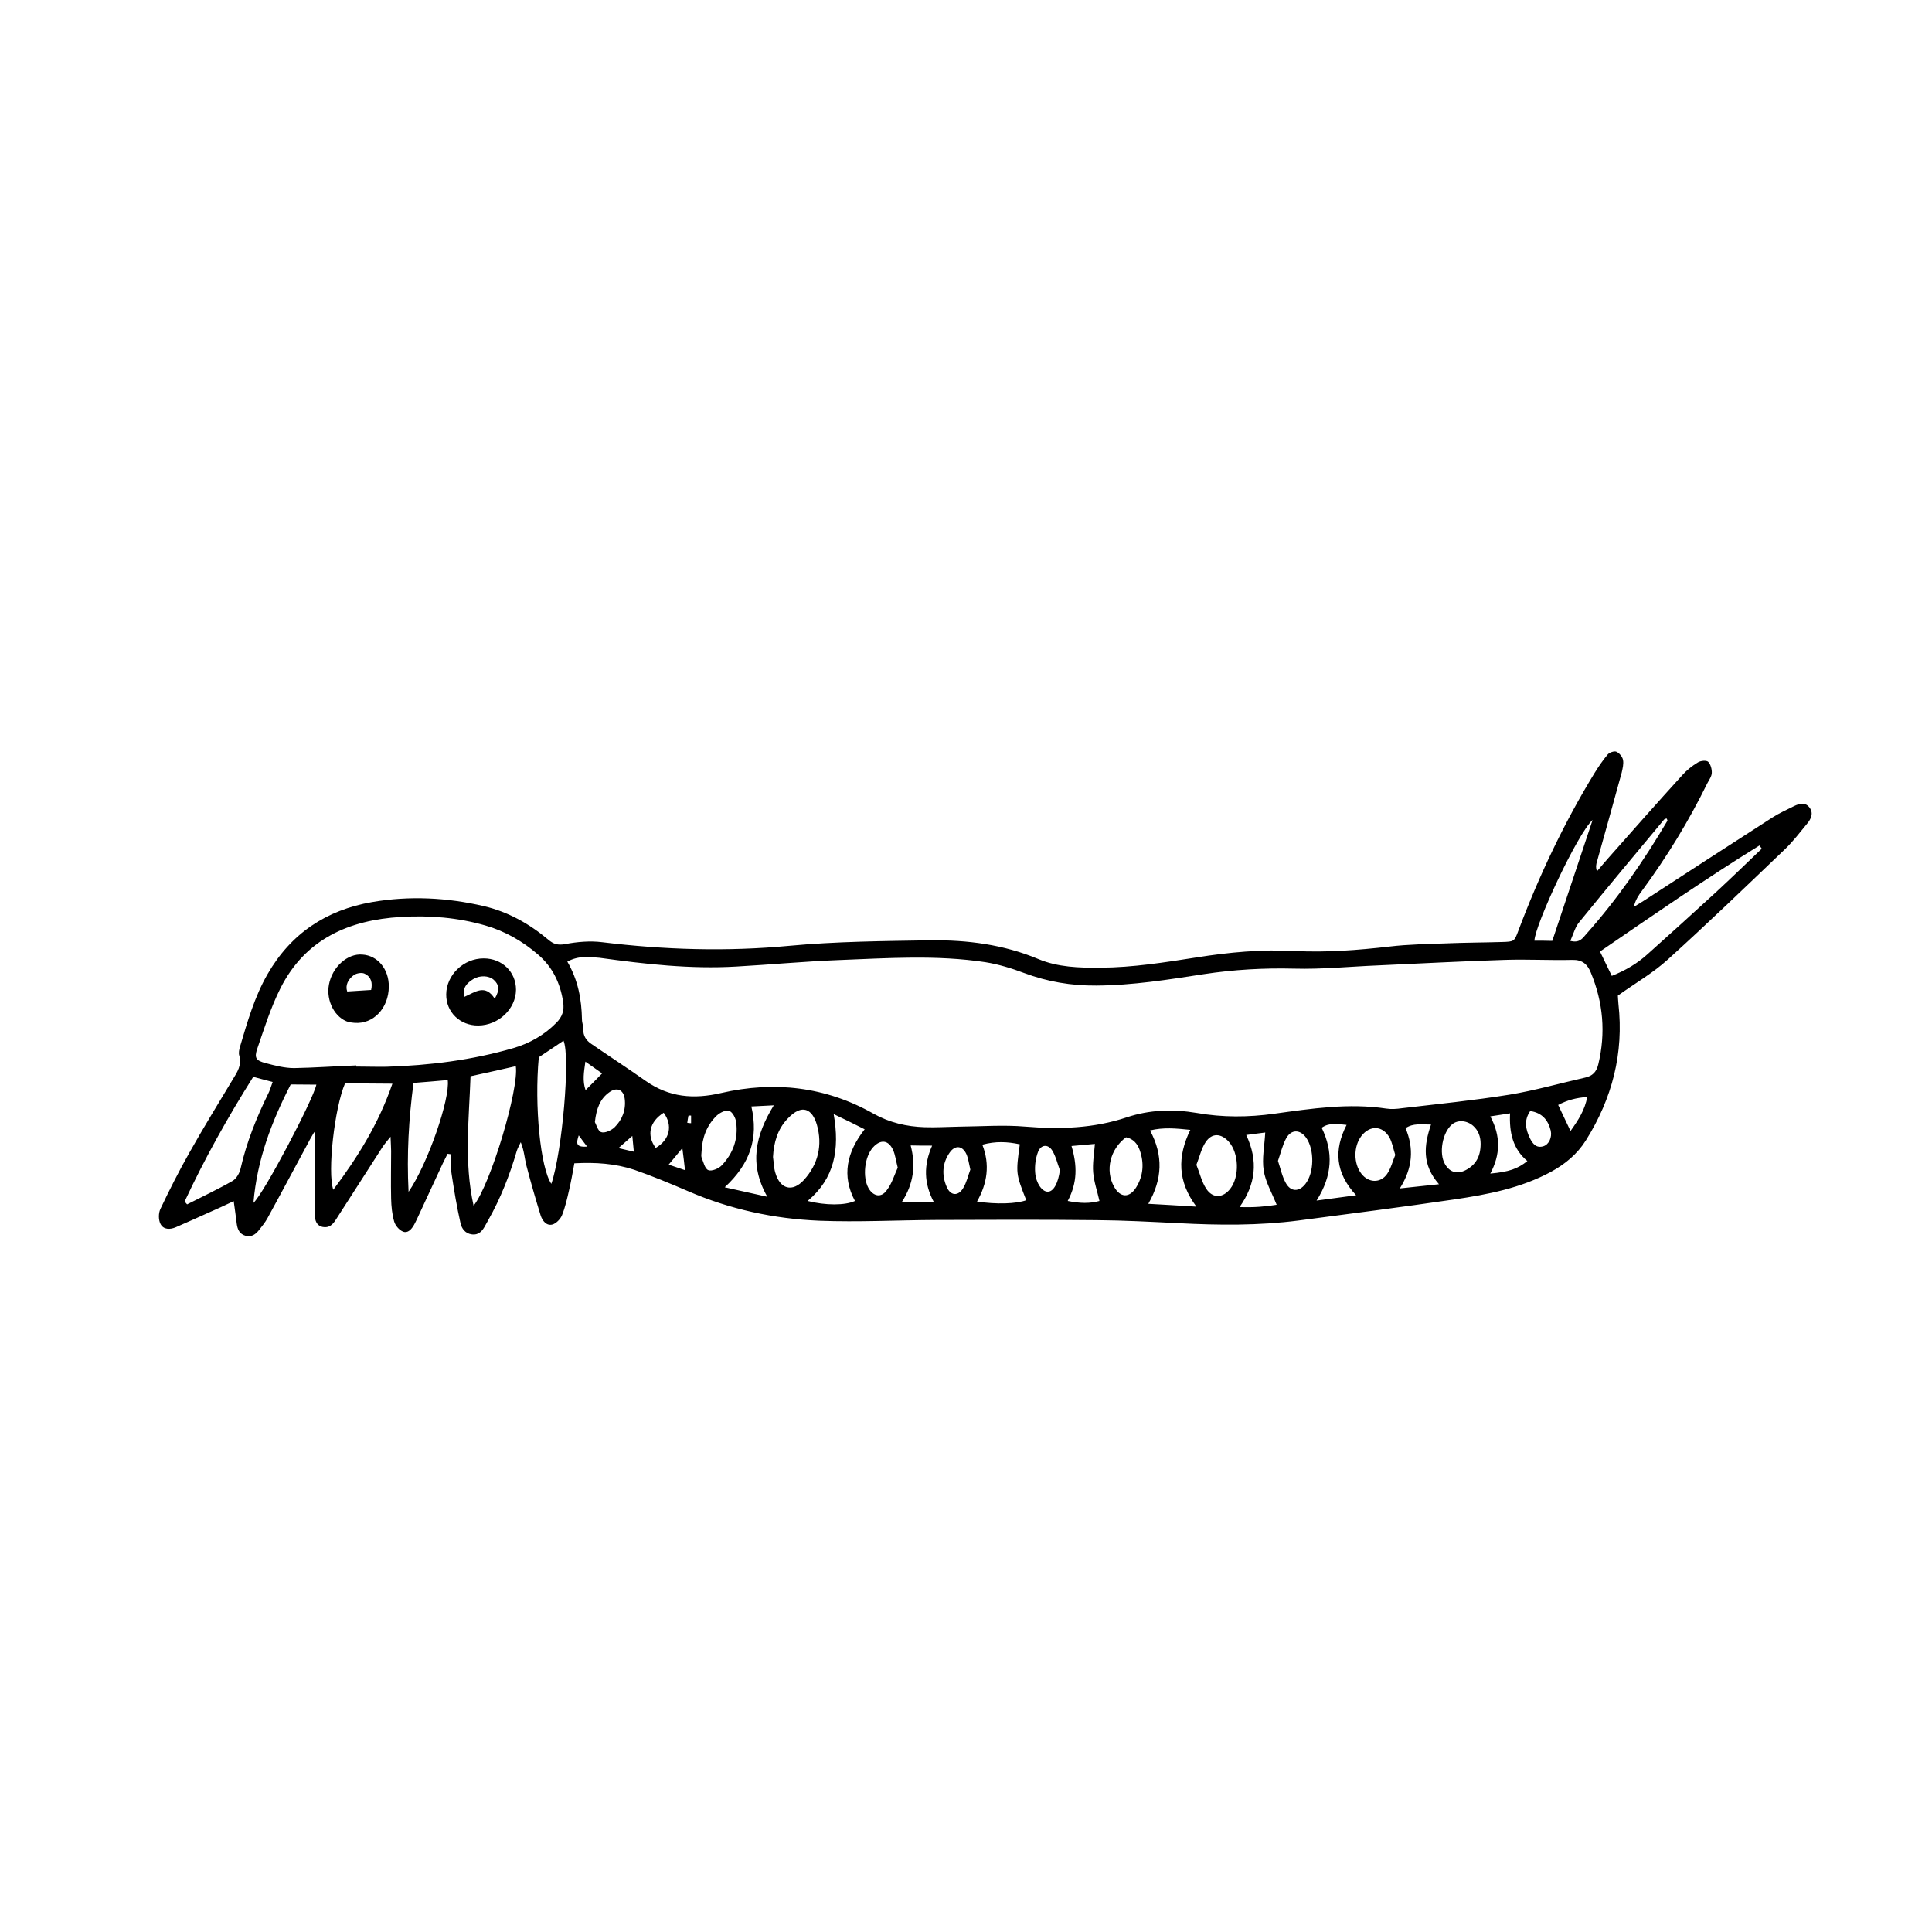 <?xml version="1.0" encoding="UTF-8"?>
<!-- Uploaded to: ICON Repo, www.svgrepo.com, Generator: ICON Repo Mixer Tools -->
<svg fill="#000000" width="800px" height="800px" version="1.1" viewBox="144 144 512 512" xmlns="http://www.w3.org/2000/svg">
 <g>
  <path d="m296.21 452.29c-0.453 2.469-0.855 4.836-1.41 7.152-0.504 2.215-1.008 4.484-1.863 6.602-0.402 1.008-1.562 2.215-2.57 2.469-1.562 0.402-2.621-1.008-3.074-2.367-1.359-4.383-2.621-8.766-3.777-13.199-0.504-1.965-0.605-4.031-1.512-6.246-0.352 0.754-0.805 1.512-1.059 2.316-1.863 6.398-4.281 12.543-7.559 18.34-0.25 0.453-0.504 0.906-0.754 1.359-0.754 1.41-1.664 2.621-3.527 2.418-1.812-0.203-2.769-1.562-3.074-3.023-0.957-4.231-1.664-8.465-2.316-12.746-0.301-1.812-0.203-3.68-0.301-5.492-0.25-0.051-0.555-0.051-0.805-0.102-0.402 0.855-0.855 1.664-1.258 2.519-2.266 4.836-4.484 9.723-6.75 14.559-0.25 0.555-0.555 1.16-0.855 1.715-0.656 1.16-1.664 2.367-2.973 1.812-1.008-0.402-2.016-1.613-2.316-2.672-0.555-1.914-0.754-4.031-0.805-6.047-0.102-4.231 0-8.414 0-12.645 0-1.008-0.102-2.016-0.152-3.777-1.008 1.258-1.613 1.965-2.117 2.719-4.133 6.449-8.262 12.848-12.395 19.297-0.805 1.258-1.762 2.215-3.426 1.914-1.715-0.352-2.117-1.762-2.117-3.223-0.051-5.742-0.051-11.438 0-17.18 0-1.512 0.301-2.973-0.152-4.785-0.504 0.906-1.059 1.762-1.512 2.672-3.629 6.699-7.203 13.453-10.883 20.152-0.605 1.109-1.41 2.117-2.215 3.125-0.906 1.16-2.016 2.016-3.629 1.562-1.562-0.453-2.117-1.664-2.316-3.176-0.203-1.863-0.504-3.727-0.805-5.996-2.469 1.16-4.484 2.117-6.602 3.023-2.922 1.309-5.793 2.621-8.715 3.879-1.512 0.656-3.273 0.707-4.082-0.855-0.555-1.059-0.555-2.82-0.051-3.93 2.418-5.09 4.938-10.078 7.707-14.965 3.68-6.551 7.609-12.949 11.488-19.398 1.211-1.965 2.469-3.828 1.715-6.398-0.203-0.656 0-1.562 0.203-2.266 1.965-6.602 3.828-13.199 7.305-19.246 6.195-10.781 15.566-16.977 27.66-19.094 9.926-1.715 19.852-1.211 29.625 1.059 6.449 1.512 12.09 4.684 17.129 8.918 1.359 1.16 2.519 1.512 4.434 1.16 3.223-0.605 6.602-0.906 9.824-0.504 16.523 2.016 32.949 2.519 49.574 0.957 12.445-1.16 24.988-1.258 37.484-1.461 9.723-0.102 19.297 1.109 28.465 4.938 5.238 2.215 10.934 2.367 16.574 2.316 8.566-0.051 17.027-1.41 25.441-2.719 8.566-1.359 17.18-2.168 25.895-1.715 8.414 0.453 16.828-0.203 25.191-1.16 5.039-0.605 10.176-0.656 15.266-0.855 4.836-0.203 9.672-0.203 14.559-0.352 3.273-0.102 3.273-0.102 4.383-3.074 5.441-14.461 12.043-28.414 20.102-41.613 1.059-1.715 2.215-3.426 3.527-4.988 0.453-0.555 1.762-1.008 2.316-0.754 0.805 0.352 1.613 1.359 1.762 2.168 0.203 1.059-0.102 2.266-0.352 3.375-2.168 7.859-4.332 15.719-6.551 23.578-0.203 0.707-0.402 1.41 0 2.57 1.008-1.211 2.016-2.367 3.023-3.527 6.5-7.356 13-14.711 19.598-21.965 1.16-1.309 2.621-2.469 4.133-3.375 0.707-0.453 2.266-0.605 2.719-0.152 0.656 0.656 1.008 1.965 0.957 2.973-0.051 0.957-0.754 1.863-1.211 2.769-4.887 9.977-10.68 19.445-17.281 28.414-0.906 1.211-1.762 2.469-2.168 4.281 1.008-0.605 2.016-1.211 3.023-1.863 11.234-7.305 22.469-14.609 33.703-21.816 1.812-1.16 3.828-2.066 5.742-3.023 1.461-0.707 3.023-1.109 4.133 0.453 1.059 1.461 0.352 2.973-0.656 4.18-1.863 2.266-3.68 4.637-5.742 6.648-10.328 9.875-20.605 19.801-31.188 29.371-3.93 3.578-8.613 6.246-13.25 9.574 0.051 0.504 0.051 1.359 0.152 2.215 1.461 13.047-1.664 25.039-8.613 36.125-2.316 3.68-5.492 6.297-9.27 8.363-8.012 4.332-16.777 5.996-25.594 7.305-13.754 2.016-27.508 3.777-41.312 5.594-10.531 1.359-21.109 1.258-31.691 0.707-7.254-0.352-14.508-0.754-21.816-0.805-14.156-0.152-28.312-0.102-42.473-0.051-10.328 0.051-20.656 0.605-30.984 0.203-12.043-0.504-23.73-3.023-34.863-7.859-4.684-2.016-9.422-3.981-14.207-5.644-5.082-1.664-10.273-2.016-15.863-1.715zm-1.863-53.453c2.871 4.938 3.777 10.027 3.879 15.316 0 0.906 0.402 1.762 0.352 2.621-0.051 1.715 0.754 2.922 2.066 3.828 4.836 3.324 9.723 6.5 14.508 9.875 6.195 4.332 12.695 4.887 20 3.176 14.008-3.223 27.609-1.715 40.355 5.492 4.231 2.367 8.766 3.426 13.551 3.578 3.074 0.102 6.098-0.102 9.168-0.152 5.844-0.051 11.738-0.504 17.582 0 9.117 0.754 18.086 0.453 26.801-2.469 6.047-2.016 12.293-2.215 18.539-1.16 6.852 1.211 13.703 1.16 20.555 0.203 9.875-1.359 19.699-2.871 29.676-1.359 1.359 0.203 2.82 0.102 4.18-0.102 9.473-1.109 18.992-2.066 28.414-3.578 6.75-1.109 13.402-3.023 20.102-4.535 1.965-0.453 2.973-1.461 3.477-3.477 2.016-8.363 1.309-16.426-1.965-24.336-0.906-2.215-2.215-3.426-4.887-3.375-5.996 0.152-11.992-0.203-17.984 0-11.234 0.352-22.418 0.957-33.605 1.461-7.406 0.301-14.762 1.059-22.117 0.855-8.062-0.203-16.02 0.25-23.98 1.461-9.473 1.461-18.895 2.973-28.516 3.023-6.551 0.051-12.898-1.008-19.094-3.324-3.324-1.258-6.801-2.316-10.277-2.871-12.949-1.965-25.945-1.059-38.945-0.555-9.02 0.352-18.086 1.211-27.105 1.715-12.141 0.707-24.133-0.656-36.172-2.316-2.66-0.207-5.484-0.66-8.555 1.004zm-55.926 27.508v0.301c2.672 0 5.34 0.102 8.062 0.051 11.387-0.352 22.621-1.762 33.555-4.938 4.332-1.258 8.211-3.477 11.387-6.699 1.562-1.562 2.168-3.273 1.812-5.543-0.754-4.988-2.82-9.27-6.648-12.543-4.082-3.527-8.715-6.195-13.957-7.707-7.305-2.117-14.812-2.719-22.371-2.266-13.805 0.805-25.391 5.894-31.941 18.895-2.57 5.09-4.281 10.629-6.144 16.02-0.855 2.469-0.301 3.176 2.266 3.828 2.469 0.656 4.988 1.309 7.508 1.309 5.539-0.102 10.98-0.504 16.473-0.707zm31.086 37.18c4.535-5.644 12.09-31.086 11.184-36.98-3.93 0.906-7.859 1.762-11.992 2.672-0.402 11.488-1.762 22.723 0.809 34.309zm341.38-94.613c-0.203-0.301-0.402-0.555-0.605-0.855-14.41 8.918-28.363 18.59-42.27 28.113 1.16 2.418 2.117 4.332 3.125 6.449 3.578-1.41 6.75-3.273 9.473-5.742 6.098-5.441 12.141-10.934 18.137-16.426 4.078-3.781 8.109-7.66 12.141-11.539zm-417.96 93.508c0.203 0.25 0.453 0.504 0.656 0.754 4.031-2.066 8.16-3.981 12.09-6.246 1.008-0.605 1.863-2.117 2.117-3.375 1.562-6.852 4.18-13.352 7.254-19.648 0.453-0.855 0.707-1.812 1.211-3.176-1.914-0.504-3.527-0.906-5.141-1.359-6.852 10.883-12.898 21.715-18.188 33.051zm39.398-3.125c6.551-8.715 12.043-17.582 15.668-28.113-2.672 0-4.734-0.051-6.75-0.051s-3.981-0.051-5.793-0.051c-2.773 6.398-4.738 23.48-3.125 28.215zm54.461-35.117c-1.211 12.949 0.453 29.371 3.324 33.555 2.871-8.363 5.09-33.805 3.223-37.938-2.215 1.512-4.43 2.973-6.547 4.383zm62.07 26.453c0.203 1.359 0.203 2.82 0.605 4.133 1.258 4.383 4.535 5.289 7.609 1.914 3.777-4.18 4.938-9.219 3.426-14.559-1.211-4.231-3.93-5.742-7.758-1.664-2.676 2.769-3.684 6.344-3.883 10.176zm-95.273-19.648c-1.258 9.621-1.812 18.844-1.309 28.867 5.09-7.406 11.035-24.637 10.379-29.625-2.871 0.254-5.742 0.504-9.07 0.758zm-42.418 31.789c2.769-2.469 15.82-27.305 16.676-31.336-2.266 0-4.484-0.051-6.801-0.051-5.09 9.926-8.918 19.949-9.875 31.387zm248.28-19.348c-3.93-0.402-7.106-0.707-10.68 0.152 3.578 6.648 3.273 12.949-0.453 19.445 4.332 0.25 8.16 0.453 12.746 0.754-4.988-6.695-5.09-13.195-1.613-20.352zm-45.191 3.828c-3.324-0.707-6.398-0.855-9.926 0.102 2.066 5.289 1.309 10.277-1.41 15.062 5.09 0.805 10.531 0.605 13.047-0.352-2.769-7.051-2.769-7.051-1.711-14.812zm-49.324-8.008c1.664 9.422 0.203 17.078-6.902 23.023 4.734 1.211 9.926 1.211 12.543 0-3.578-6.699-2.168-12.949 2.57-18.992-2.668-1.363-5.039-2.519-8.211-4.031zm96.125 13.449c0.906 2.215 1.41 4.535 2.621 6.348 1.715 2.621 4.434 2.469 6.348 0 2.519-3.223 2.316-9.473-0.402-12.496-2.016-2.215-4.434-2.367-6.098 0.102-1.156 1.715-1.609 3.883-2.469 6.047zm105-91.391c-4.031 3.629-15.266 27.809-15.418 31.992 1.562 0 3.125 0 4.734 0.051 3.629-10.883 7.156-21.461 10.684-32.043zm-5.894 32.043c2.469 0.656 3.273-0.754 4.133-1.715 8.262-9.27 15.266-19.398 21.562-30.078 0.102-0.152-0.102-0.453-0.203-0.656-0.203 0.102-0.504 0.152-0.656 0.301-7.508 9.02-15.012 17.984-22.418 27.105-1.109 1.266-1.562 3.078-2.418 5.043zm-46.402 56.73c-0.555-1.762-0.805-3.273-1.512-4.586-1.812-3.223-5.188-3.375-7.457-0.453-2.117 2.769-2.117 7.305 0 10.027 1.863 2.418 5.039 2.57 6.801 0.051 1.012-1.465 1.465-3.328 2.168-5.039zm-183.84-0.859c0 0.504-0.152 1.059 0 1.512 0.504 1.211 0.855 3.023 1.812 3.375 0.855 0.352 2.719-0.402 3.527-1.258 3.023-3.176 4.434-7.055 3.828-11.488-0.152-1.109-0.957-2.672-1.863-2.973s-2.469 0.504-3.273 1.258c-2.672 2.574-3.879 5.898-4.031 9.574zm206.46-2.113c0-1.863-0.605-3.527-1.965-4.734-1.664-1.461-4.082-1.664-5.594-0.402-2.57 2.117-3.578 7.707-1.863 10.578 1.258 2.168 3.273 2.719 5.543 1.512 2.621-1.41 3.879-3.578 3.879-6.953zm-53.707 4.535c0.707 2.117 1.109 4.133 2.066 5.844 1.309 2.418 3.527 2.418 5.188 0.301 2.367-2.973 2.469-9.117 0.203-12.293-1.562-2.168-3.879-2.266-5.238 0.102-1.008 1.812-1.461 3.93-2.219 6.047zm-40.254-6.25c-4.231 3.125-5.594 8.766-3.176 13.098 1.613 2.922 4.031 3.074 5.844 0.203 1.914-3.074 2.168-6.449 0.957-9.875-0.602-1.711-1.711-3.023-3.625-3.426zm-60.508 8.062c-0.504-1.965-0.656-3.375-1.211-4.637-1.211-2.719-3.324-2.973-5.34-0.754-2.266 2.519-2.82 7.859-1.211 10.781 1.258 2.215 3.375 2.672 4.836 0.605 1.414-1.816 2.07-4.184 2.926-5.996zm133.06 5.492c3.629-0.402 6.551-0.707 10.379-1.109-4.586-5.188-3.981-10.328-2.117-15.82-2.621 0-4.684-0.402-6.75 0.957 2.266 5.391 1.914 10.531-1.512 15.973zm-88.016 3.324c3.223 0.656 5.894 0.707 8.414 0-0.605-2.672-1.461-5.09-1.664-7.559-0.203-2.418 0.25-4.887 0.453-7.559-2.168 0.203-4.031 0.352-6.195 0.555 1.512 5.09 1.609 9.676-1.008 14.562zm76.426-1.512c-5.543-5.996-5.894-12.043-2.519-18.641-2.519-0.25-4.586-0.656-6.602 0.754 3.125 6.449 2.871 12.645-1.359 19.297 3.731-0.504 6.754-0.906 10.48-1.41zm-29.117-15.969c3.273 6.953 2.469 13.098-1.762 19.094 3.879 0.152 7.055-0.152 9.824-0.605-1.309-3.273-2.973-6.098-3.426-9.07-0.504-3.125 0.203-6.449 0.402-10.078-1.516 0.203-2.926 0.355-5.039 0.66zm-138.2 13.852c4.031 0.906 7.305 1.613 11.285 2.519-4.938-8.715-3.125-16.324 1.715-24.234-2.367 0.102-4.031 0.203-5.945 0.301 1.961 8.469-0.355 15.219-7.055 21.414zm202.88-18.789c2.82 5.238 2.672 10.176 0 15.164 4.938-0.453 7.254-1.258 9.824-3.324-3.828-3.176-4.836-7.508-4.586-12.645-1.812 0.301-3.324 0.5-5.238 0.805zm-155.93 22.668c3.074 0 5.492 0.051 8.465 0.051-2.672-5.039-2.719-9.824-0.453-14.965-2.168 0-3.727 0-5.691-0.051 1.41 5.344 0.754 10.23-2.32 14.965zm-81.363-21.16c0.352 0.605 0.754 2.316 1.664 2.672 0.906 0.352 2.672-0.453 3.527-1.258 2.066-2.016 3.074-4.637 2.719-7.559-0.301-2.418-2.066-3.223-4.082-1.762-2.418 1.711-3.426 4.281-3.828 7.906zm99.5 12.598c-0.402-1.715-0.555-3.023-1.059-4.133-1.059-2.266-3.023-2.418-4.434-0.352-1.965 2.82-2.117 5.996-0.754 9.117 1.008 2.316 3.023 2.469 4.332 0.301 0.957-1.559 1.359-3.473 1.914-4.934zm23.73 0.152c-0.656-1.762-1.059-3.629-2.016-5.188-1.109-1.812-3.023-1.613-3.777 0.352-0.656 1.715-0.906 3.68-0.754 5.492 0.203 2.82 1.863 5.039 3.273 5.039 1.609 0.098 2.871-2.422 3.273-5.695zm124.64-15.672c-1.715 2.469-1.211 4.887-0.051 7.254 0.707 1.41 1.664 2.672 3.578 2.066 1.41-0.453 2.316-2.316 1.914-4.133-0.703-2.816-2.316-4.731-5.441-5.188zm10.684 5.293c2.117-2.973 3.777-5.543 4.434-9.02-2.922 0.203-5.34 0.855-7.707 2.117 1.105 2.316 2.062 4.332 3.273 6.902zm-242.43 4.484c3.727-2.168 4.586-5.945 2.117-9.32-3.781 2.367-4.586 5.992-2.117 9.32zm-14.207-19.75c-1.359-0.957-2.719-1.914-4.434-3.125-0.402 2.871-0.805 5.09 0.051 7.559 1.559-1.562 2.871-2.871 4.383-4.434zm21.262 19.797c-1.512 1.863-2.418 2.922-3.629 4.383 1.613 0.555 2.719 0.906 4.332 1.461-0.203-2.012-0.402-3.422-0.703-5.844zm-13.254-3.223c-1.41 1.211-2.316 2.016-3.68 3.223 1.613 0.402 2.672 0.605 4.082 0.957-0.148-1.41-0.25-2.465-0.402-4.18zm-11.988 2.82c-0.906-1.211-1.461-1.914-2.215-2.973-0.605 1.914-0.961 3.227 2.215 2.973zm26.551-6.297c0.352 0.051 0.656 0.102 1.008 0.102v-2.016c-0.25 0-0.656-0.051-0.707 0.051-0.148 0.605-0.199 1.207-0.301 1.863z"/>
  <path d="m270.77 415.77c-4.836 0.051-8.566-3.527-8.516-8.262 0.051-5.141 4.586-9.523 9.926-9.523 4.887 0 8.566 3.578 8.566 8.312-0.051 5.086-4.633 9.422-9.977 9.473zm4.336-7.106c1.41-2.316 1.109-3.828-0.301-5.039-1.309-1.109-3.629-1.211-5.391-0.152-1.613 1.008-2.973 2.266-2.316 4.684 2.867-1.254 5.488-3.473 8.008 0.508z"/>
  <path d="m247.04 405.49c-0.051 5.691-4.082 9.977-9.117 9.574-0.504-0.051-1.008-0.102-1.512-0.203-3.629-1.059-6.047-5.594-5.238-9.926 0.855-4.637 4.887-8.312 8.867-7.961 4.078 0.254 7.051 3.883 7 8.516zm-4.688 0.859c0.402-1.762 0.102-3.477-1.762-4.332-0.754-0.352-2.066-0.102-2.769 0.352-1.562 1.109-2.367 2.719-1.812 4.383 2.215-0.152 4.129-0.254 6.344-0.402z"/>
 </g>
</svg>